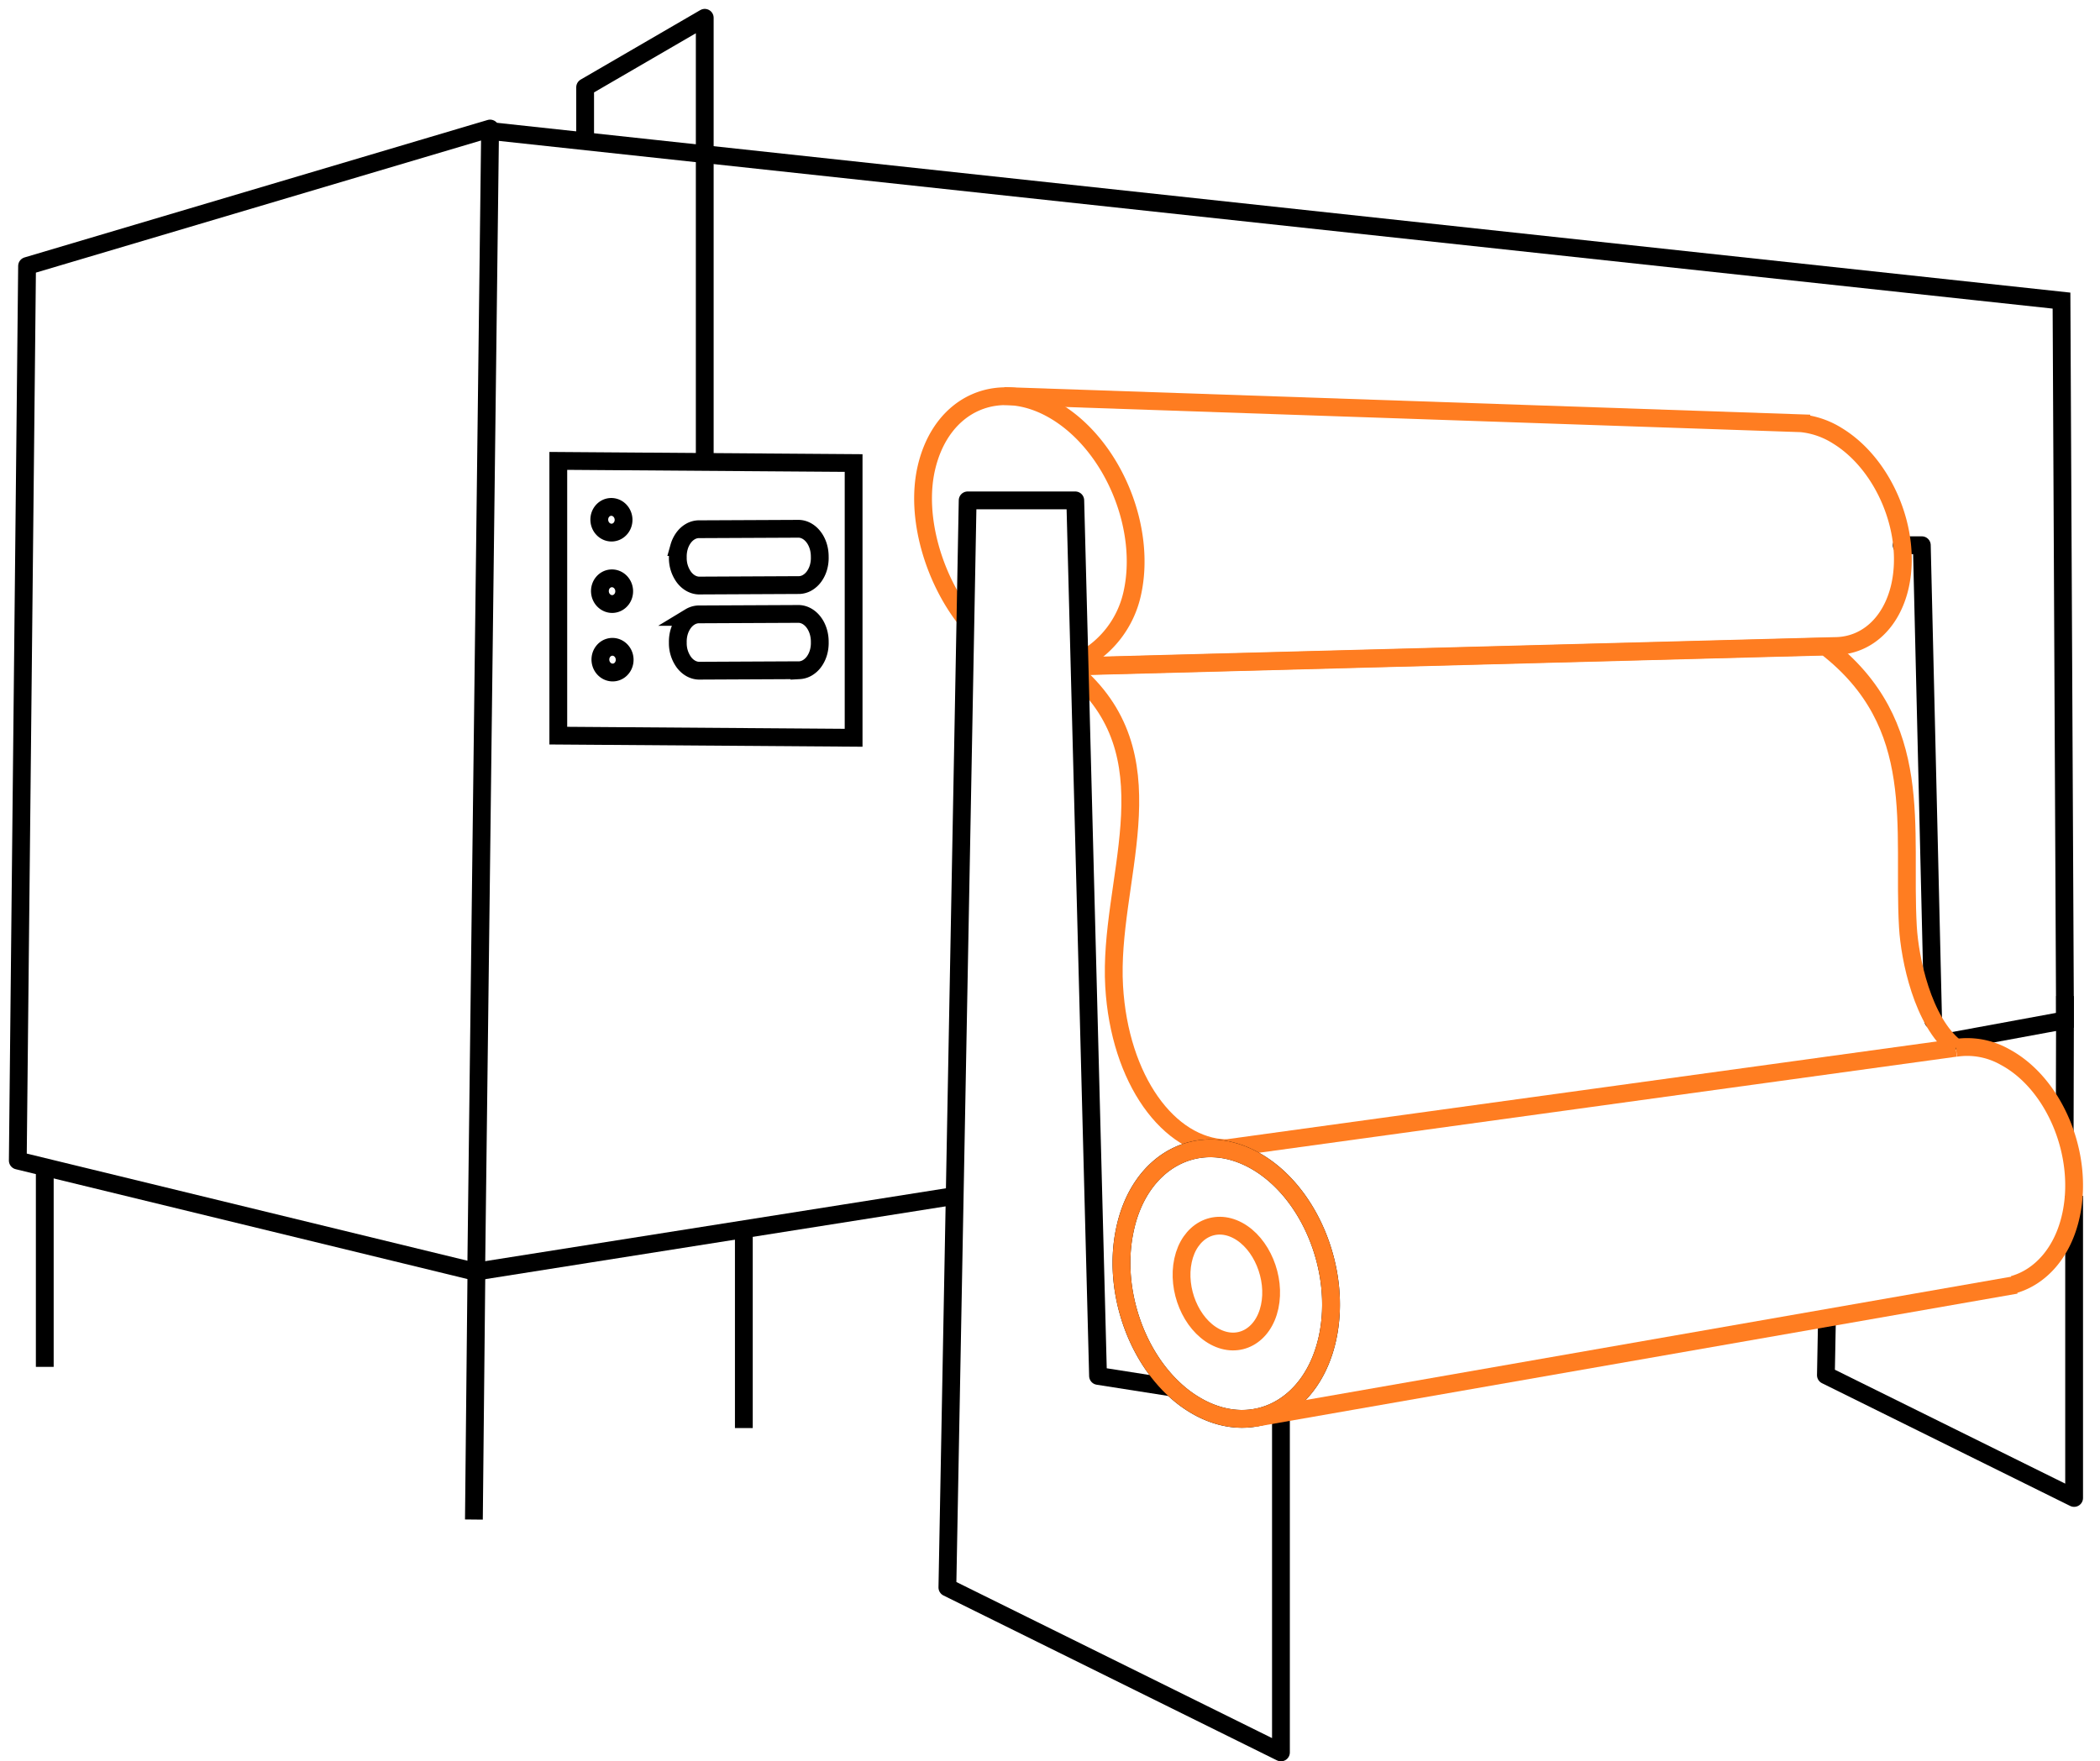 <svg width="118" height="99" viewBox="0 0 118 99" fill="none" xmlns="http://www.w3.org/2000/svg">
  <path d="m1 65.23 25.758 6.264.781-64.27-26.018 7.725L1 65.229Z" stroke="#000" stroke-miterlimit="10" stroke-linejoin="round" />
  <path d="m53.663 67.214-26.917 4.258m.964-64.09 88.127 9.514.197 40.45-6.464 1.19" stroke="#000" stroke-miterlimit="10" />
  <path d="M108.124 57.358a.499.499 0 1 0 .999-.024l-.999.024Zm-.136-26.712.5-.012a.5.5 0 0 0-.5-.488v.5Zm-1.129-.5a.5.5 0 0 0 0 1v-1Zm2.264 27.188-.635-26.7-1 .024.636 26.7.999-.024Zm-1.135-27.188h-1.129v1h1.129v-1Z" fill="#000" />
  <path d="M60.744 37.14a5.643 5.643 0 0 0 2.865-3.732c.852-3.693-1.047-8.304-4.23-10.26-3.184-1.955-6.474-.538-7.327 3.159-.633 2.754.421 6.231 2.234 8.524" stroke="#FF7D21" stroke-miterlimit="10" />
  <path d="m60.758 37.45 41.828-1.109c5.683 4.386 4.299 10.184 4.621 15.767.102 1.759.817 5.312 2.693 6.785" stroke="#FF7D21" stroke-miterlimit="10" />
  <path d="M68.904 64.54c-3.234-.084-5.997-3.865-6.3-9.106-.34-5.871 3.234-12.493-1.838-17.295" stroke="#FF7D21" stroke-miterlimit="10" />
  <path d="m56.422 22.258 44.795 1.532a4.69 4.69 0 0 1 2.042.712c2.634 1.618 4.199 5.412 3.495 8.473-.475 2.042-1.884 3.336-3.669 3.336l-42.323 1.123" stroke="#FF7D21" stroke-miterlimit="10" />
  <path d="m65.879 77.991-4.18-.656-1.279-49.211h-6.047l-1.139 61.102 18.743 9.27V79.439" stroke="#000" stroke-miterlimit="10" stroke-linejoin="round" />
  <path d="m68.906 64.54 40.986-5.647" stroke="#FF7D21" stroke-miterlimit="10" />
  <path d="m102.659 74.073-.061 3.221 13.948 6.9v-16.98" stroke="#000" stroke-miterlimit="10" stroke-linejoin="round" />
  <path d="M2.516 65.597v11.23m24.254-5.333-.141 13.913m15.168-16.371v11.23m74.239-24.28-.02 7.643" stroke="#000" stroke-miterlimit="10" />
  <path d="M32.879 7.847V4.906L39.6 1v24.946" stroke="#000" stroke-miterlimit="10" stroke-linejoin="round" />
  <path d="m47.965 41.467-16.594-.12V25.905l16.594.12v15.442Z" stroke="#000" stroke-miterlimit="10" />
  <path d="m44.92 32.884-5.657.027c-.317-.013-.618-.185-.838-.48a1.82 1.82 0 0 1-.338-1.096c-.006-.2.018-.401.072-.59a1.65 1.65 0 0 1 .243-.509c.106-.147.234-.267.376-.35a.98.98 0 0 1 .452-.14l5.659-.026c.317.012.618.184.837.479.22.294.34.688.336 1.096a1.92 1.92 0 0 1-.07.59 1.647 1.647 0 0 1-.243.51 1.25 1.25 0 0 1-.377.351.973.973 0 0 1-.452.138Zm0 4.786-5.657.027c-.317-.012-.618-.184-.838-.479a1.821 1.821 0 0 1-.338-1.097c-.006-.2.018-.4.072-.59.054-.188.137-.36.243-.508.106-.148.234-.267.376-.351a.98.98 0 0 1 .452-.14l5.659-.026c.317.012.618.184.837.479.22.294.34.688.337 1.096.006.201-.018.402-.072.59a1.65 1.65 0 0 1-.243.51 1.251 1.251 0 0 1-.376.35.977.977 0 0 1-.452.14Zm-10.504-7.737c.375-.032.653-.38.62-.777-.034-.397-.364-.694-.74-.663-.375.03-.652.379-.619.776.033.398.364.695.74.664Zm.035 4.015c.375-.032.653-.38.62-.777-.033-.397-.364-.694-.74-.663-.375.03-.652.379-.619.776.033.398.364.695.74.664Zm.028 3.849c.375-.031.652-.379.619-.776-.033-.398-.364-.695-.739-.664-.375.031-.653.379-.62.777.034.397.364.694.74.663Zm31.625 40.406c.395.354.83.66 1.297.911 3.135 1.678 6.369-.086 7.196-3.923s-1.054-8.338-4.19-10.015c-3.134-1.677-6.381.084-7.195 3.924-.708 3.275.556 7.03 2.892 9.103" stroke="#000" stroke-miterlimit="10" />
  <path d="M66.104 78.203c.395.354.83.66 1.297.911 3.135 1.678 6.369-.086 7.196-3.923s-1.054-8.338-4.19-10.015c-3.134-1.677-6.381.084-7.195 3.924-.708 3.275.556 7.03 2.892 9.103" stroke="#FF7D21" stroke-miterlimit="10" />
  <path d="m70.492 79.7 42.786-7.483" stroke="#FF7D21" stroke-miterlimit="10" />
  <path clip-rule="evenodd" d="M68.262 75.13c1.343.717 2.726-.039 3.081-1.68.355-1.642-.452-3.574-1.787-4.289-1.335-.715-2.726.036-3.081 1.68s.444 3.569 1.787 4.289Z" stroke="#FF7D21" stroke-miterlimit="10" />
  <path d="M113.13 72.207c1.532-.43 2.793-1.823 3.242-3.911.736-3.409-.934-7.404-3.719-8.89a4.29 4.29 0 0 0-2.755-.51" stroke="#FF7D21" stroke-miterlimit="10" />
</svg>